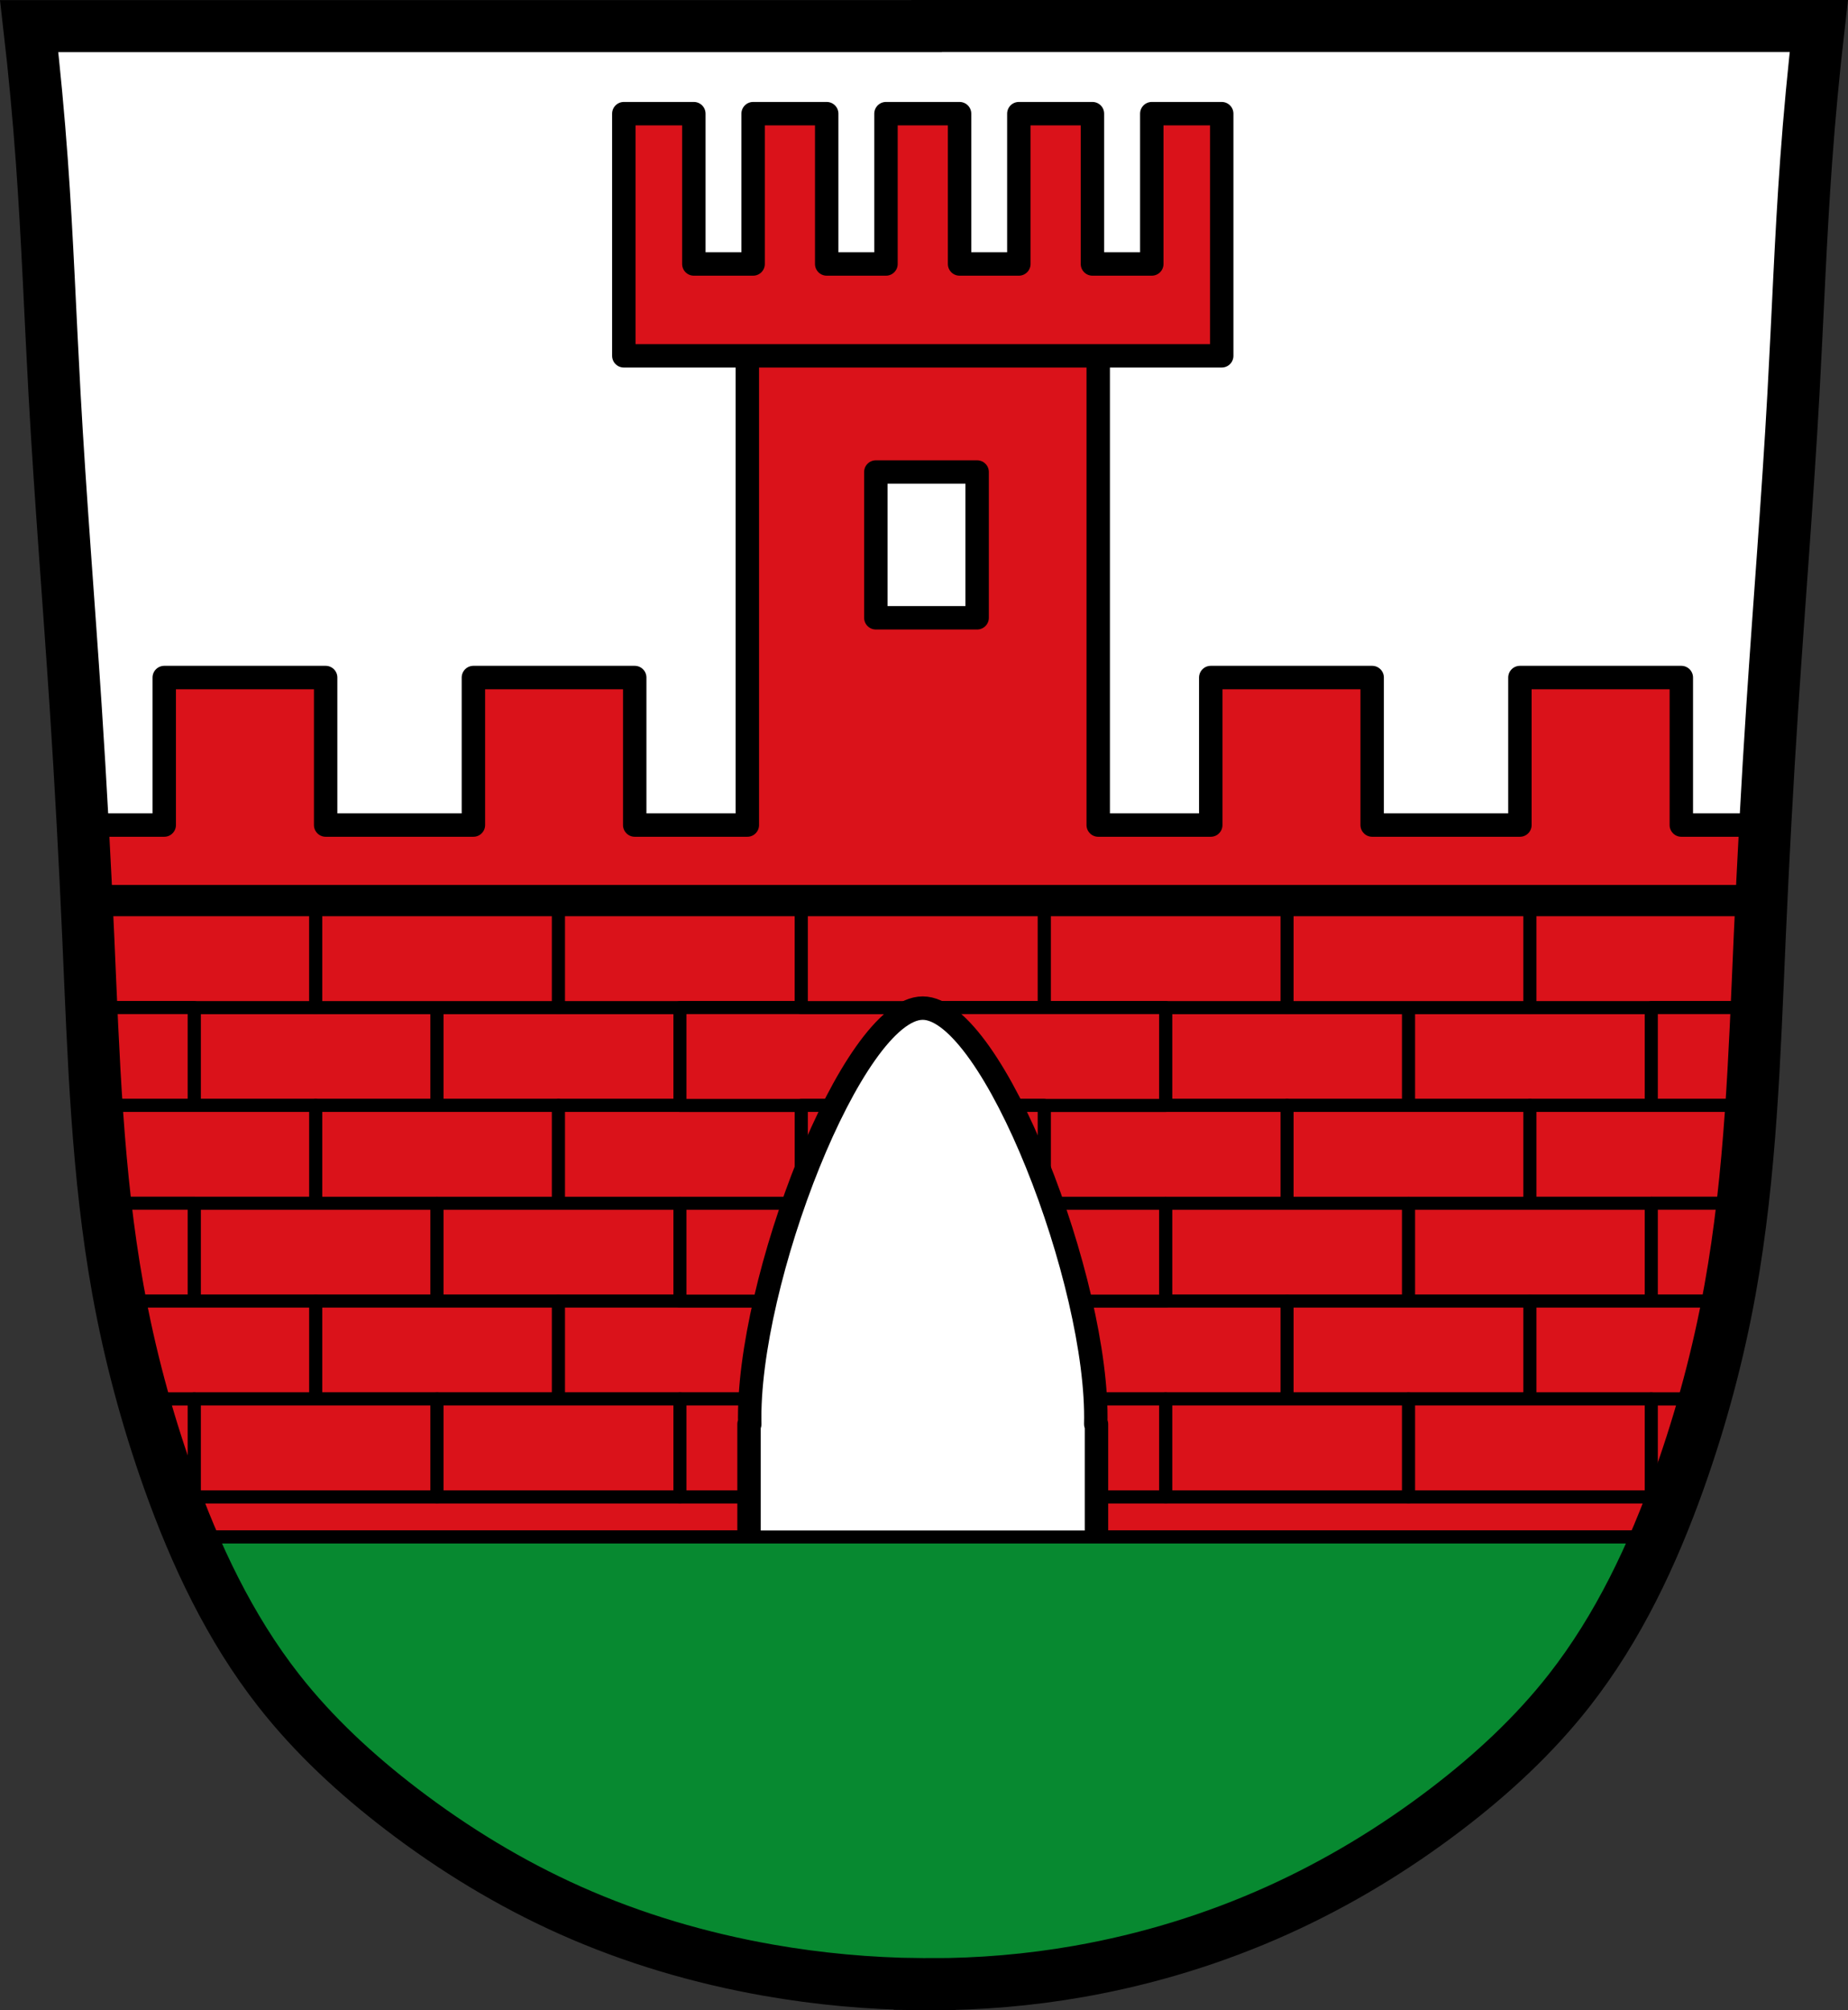 <svg width="710.21" height="772.54" version="1.1" viewBox="0 0 710.21 772.54" xmlns="http://www.w3.org/2000/svg"><rect x="0" y="0" width="710.21" height="772.54" fill="#333333" stroke="none"/><g stroke="#000"><path d="m12.024 8.978 685.21 2.679-13.396 255.87-10.047 170.8-18.085 111.19-30.141 72.339-46.217 57.603-77.028 52.245-83.726 27.462-81.716 4.019-79.037-16.745-61.622-24.783-59.613-40.188-45.547-51.575-30.141-79.037-21.434-101.14-6.698-115.21-12.057-212.33z" fill="#fff" stroke-width="1px"/><g transform="translate(-28.787 -72.382)" fill="#da121a" stroke-linecap="round" stroke-linejoin="round"><path d="m316 198.44v191h-43.281v-56.688h-62v56.688h-56.781v-56.688h-62.031v56.688h-28.031v27.531h641.94v-27.531h-30.875v-56.688h-62.031v56.688h-56.781v-56.688h-62.031v56.688h-43.25v-191z" stroke-width="9"/><g stroke-width="5"><rect x="100.92" y="647.59" width="563.8" height="15.441"/><rect x="103.42" y="459.58" width="93.332" height="37.601"/><rect x="196.75" y="459.58" width="93.332" height="37.601"/><rect x="150.09" y="421.98" width="93.332" height="37.601"/><rect x="243.42" y="421.98" width="93.332" height="37.601"/><rect x="56.755" y="421.98" width="93.332" height="37.601"/><path d="m66.031 459.59 0.906 13.531 0.688 24.062h35.781v-37.594z"/><rect x="150.09" y="497.19" width="93.332" height="37.601"/><rect x="243.42" y="497.19" width="93.332" height="37.601"/><path d="m64.125 497.19 0.719 12.562 3.562 25.031h81.688v-37.594z"/><rect x="103.42" y="534.79" width="93.332" height="37.601"/><rect x="196.75" y="534.79" width="93.332" height="37.601"/><path d="m68.688 534.78 0.375 2.469 6.219 35.125h28.125v-37.594z"/><rect x="150.09" y="572.39" width="93.332" height="37.601"/><rect x="243.42" y="572.39" width="93.332" height="37.601"/><path d="m75.844 572.38 3.094 14.906 7.25 22.719h63.906v-37.625z"/><rect x="103.42" y="609.99" width="93.332" height="37.601"/><rect x="196.75" y="609.99" width="93.332" height="37.601"/><path d="m82.875 610 8.719 26.594 4.531 11h7.281v-37.594z"/><rect x="336.75" y="421.98" width="93.332" height="37.601"/><rect x="290.09" y="459.58" width="93.332" height="37.601"/><rect x="290.09" y="534.79" width="93.332" height="37.601"/><rect x="290.09" y="609.99" width="93.332" height="37.601"/><rect transform="scale(-1,1)" x="-663.41" y="459.58" width="93.332" height="37.601"/><rect transform="scale(-1,1)" x="-570.08" y="459.58" width="93.332" height="37.601"/><rect transform="scale(-1,1)" x="-616.75" y="421.98" width="93.332" height="37.601"/><rect transform="scale(-1,1)" x="-523.42" y="421.98" width="93.332" height="37.601"/><rect transform="scale(-1,1)" x="-710.08" y="421.98" width="93.332" height="37.601"/><path d="m663.41 459.59v37.594h40l1.25-24.062 0.562-13.531z"/><rect transform="scale(-1,1)" x="-616.75" y="497.19" width="93.332" height="37.601"/><rect transform="scale(-1,1)" x="-523.42" y="497.19" width="93.332" height="37.601"/><path d="m616.75 497.19v37.594h82.938l2.875-20.094 0.656-17.5z"/><rect transform="scale(-1,1)" x="-663.41" y="534.79" width="93.332" height="37.601"/><rect transform="scale(-1,1)" x="-570.08" y="534.79" width="93.332" height="37.601"/><path d="m663.41 534.78v37.594h29.281l1.406-18.219 3.25-19.375z"/><rect transform="scale(-1,1)" x="-616.75" y="572.39" width="93.332" height="37.601"/><rect transform="scale(-1,1)" x="-523.42" y="572.39" width="93.332" height="37.601"/><path d="m616.75 572.38v37.625h66l5.719-19.188 3.844-18.438z"/><rect transform="scale(-1,1)" x="-663.41" y="609.99" width="93.332" height="37.601"/><rect transform="scale(-1,1)" x="-570.08" y="609.99" width="93.332" height="37.601"/><path d="m663.41 610v37.594h8.656c3.119-6.68 6.194-13.534 6.531-15.219 0.255-1.275 2.675-12.55 4.781-22.375z"/><rect transform="scale(-1,1)" x="-430.08" y="421.98" width="93.332" height="37.601"/><rect transform="scale(-1,1)" x="-476.75" y="459.58" width="93.332" height="37.601"/><rect transform="scale(-1,1)" x="-476.75" y="534.79" width="93.332" height="37.601"/><rect transform="scale(-1,1)" x="-476.75" y="609.99" width="93.332" height="37.601"/><rect x="336.75" y="497.19" width="93.332" height="37.601"/></g></g><g transform="translate(-28.787 -72.382)"><path d="m383.4 459.79c-26.973 0-67.829 105.72-66.469 159.87h-0.281v52.408h133.53v-52.408h-0.281c1.36-54.148-39.527-159.87-66.5-159.87z" fill="#fff" stroke-linecap="round" stroke-linejoin="round" stroke-width="9"/><path d="m102.94 663.03 11 25.656 28.5 41.781 36.094 34.156 37.969 25.656 44.625 23.75 62.688 13.281 48.438 6.656h57.906l45.594-11.406 37.031-14.25 40.812-18.969 40.844-29.438 39.875-38 25.656-43.688 4.75-15.188z" fill="#078930" stroke-linejoin="round" stroke-width="5"/><path transform="translate(29.995,72.384)" d="m350.76 10v0.041c-56.208-7e-6 -112.42 0-168.62 0-57.378 0-114.76-7e-6 -172.13 0 1.991 17.285 3.615 34.611 4.871 51.965 2.152 29.739 3.224 59.544 4.873 89.314 2.22 40.086 5.489 80.108 8.119 120.17 1.953 29.752 3.554 59.527 4.871 89.314 1.993 45.081 3.356 90.375 11.367 134.78 4.481 24.837 11.031 49.295 19.486 73.074 10.242 28.803 23.436 56.859 42.275 80.934 13.561 17.329 29.874 32.368 47.355 45.73 20.006 15.292 41.651 28.489 64.641 38.764 24.324 10.871 50.081 18.439 76.322 23.051 19.159 3.367 38.593 5.145 58.045 5.357v0.01c0.347 5e-3 0.694-2e-3 1.041 2e-3 0.938 7e-3 1.875 0.031 2.812 0.031v-0.025c19.201 0.038 38.406-1.597 57.316-4.924 26.352-4.636 52.139-12.524 76.521-23.543 22.944-10.369 44.621-23.494 64.641-38.764 17.496-13.345 33.8-28.399 47.355-45.732 18.831-24.08 32.029-52.13 42.273-80.932 8.458-23.778 15.006-48.239 19.486-73.076 8.01-44.408 9.376-89.703 11.369-134.78 1.317-29.787 2.918-59.562 4.871-89.314 2.63-40.062 5.899-80.082 8.119-120.17 1.649-29.771 2.719-59.576 4.871-89.314 1.256-17.353 2.882-34.68 4.873-51.965-57.378-7e-6 -114.76 0-172.13 0-58.295 0-116.59-7e-6 -174.88 0z" fill="none" stroke-width="20"/><rect x="365.38" y="253.77" width="38.933" height="56.025" fill="#fff" stroke-linecap="round" stroke-linejoin="round" stroke-width="9"/><path d="m268.53 116.06v93.064h229.78v-93.064h-26.875v57.766h-22.812v-57.766h-28.281v57.766h-22.781v-57.766h-28.281v57.766h-22.781v-57.766h-28.281v57.766h-22.781v-57.766z" fill="#da121a" stroke-linecap="round" stroke-linejoin="round" stroke-width="9"/></g></g></svg>
